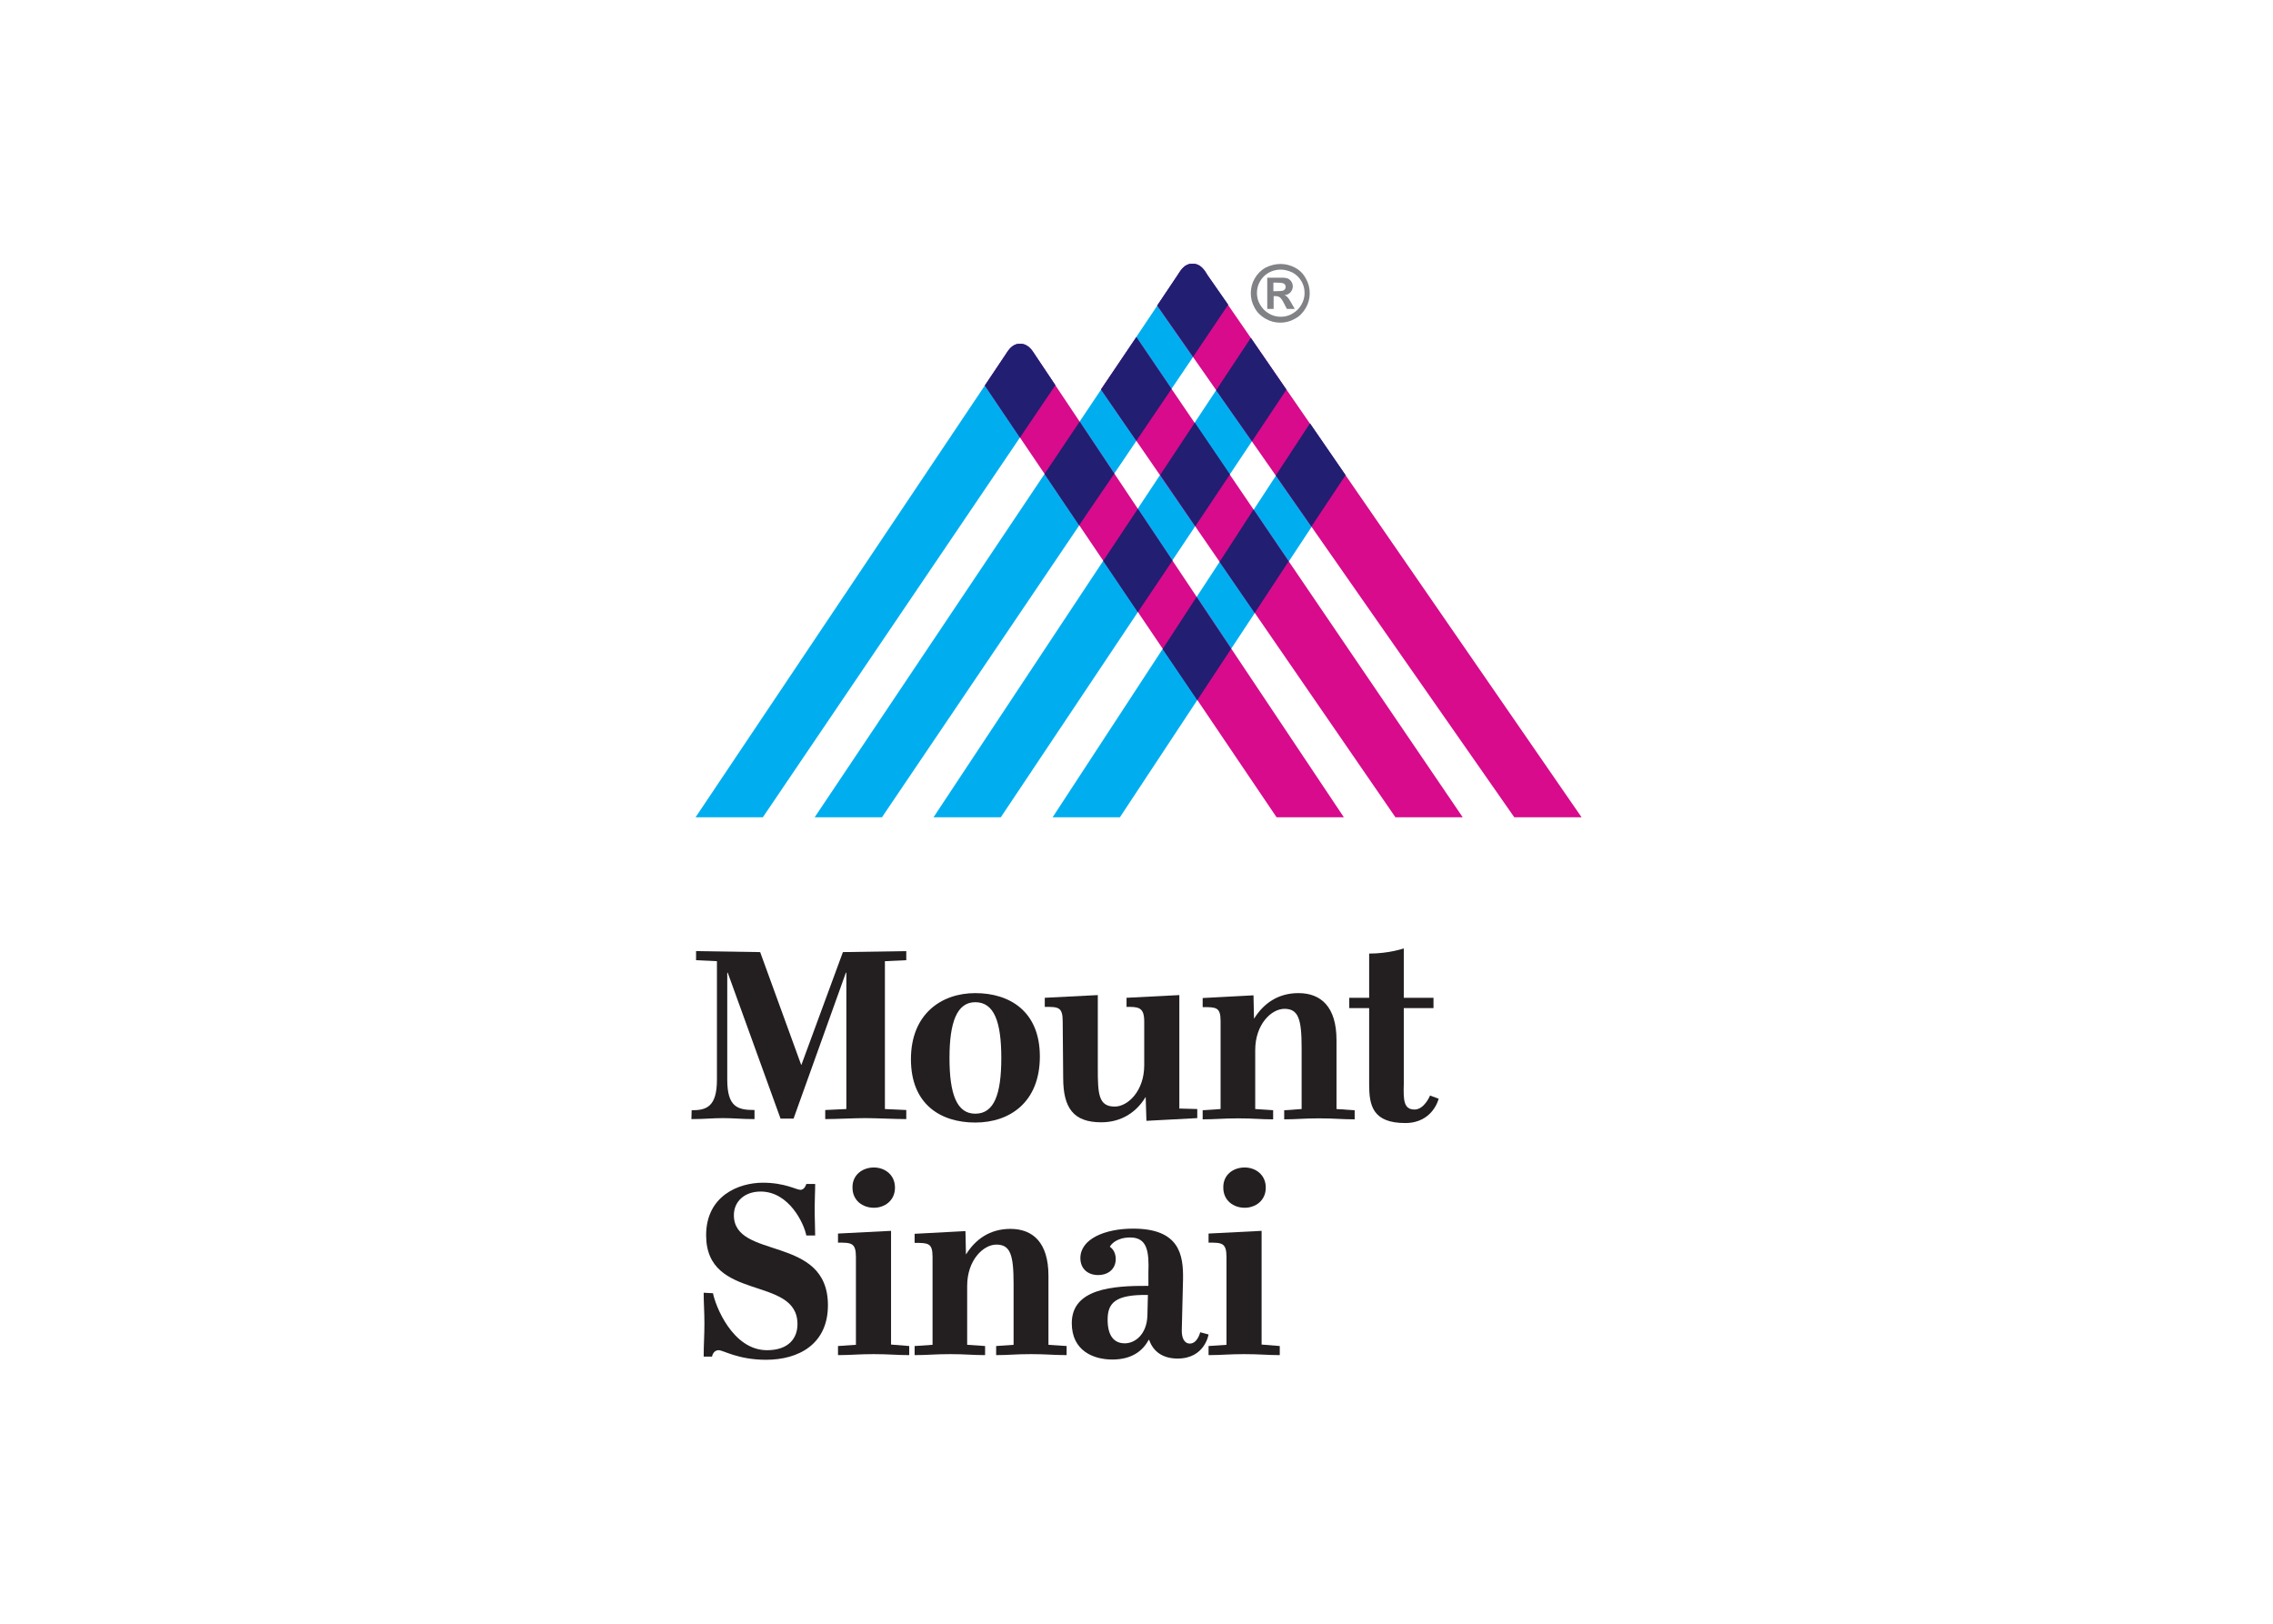 <?xml version="1.0" encoding="utf-8"?>
<!-- Generator: Adobe Illustrator 25.0.1, SVG Export Plug-In . SVG Version: 6.00 Build 0)  -->
<svg version="1.0" id="katman_1" xmlns="http://www.w3.org/2000/svg" xmlns:xlink="http://www.w3.org/1999/xlink" x="0px" y="0px"
	 viewBox="0 0 560 400" style="enable-background:new 0 0 560 400;" xml:space="preserve">
<style type="text/css">
	.st0{fill:#00AEEF;}
	.st1{fill:#D70B8C;}
	.st2{fill:#221E72;}
	.st3{fill:#231F20;}
	.st4{fill:#808285;}
</style>
<g transform="matrix(.605 0 0 .605 170.401 64.661)">
	<g>
		<path class="st0" d="M125.9,225.9H98.5L227.7,30.7l14.5,21.1L125.9,225.9z"/>
		<path class="st0" d="M174.4,225.9H147L251.8,65.6l14.5,21.1L174.4,225.9z"/>
		<path class="st0" d="M210.1,5.2c-0.9-1.4-2.5-4.7-6.1-4.7c-3.7,0-5.2,3.4-6.1,4.7h0L50.1,225.9h27.4l141-208.6L210.1,5.2z"/>
		<path class="st0" d="M139.9,37.7L139.9,37.7c-0.9-1.4-2.6-4.6-6.1-4.6c-3.7,0-5.2,3.4-6.1,4.6h0L1.6,225.9H29L148.1,50L139.9,37.7
			z"/>
	</g>
	<path class="st1" d="M139.9,37.7L139.9,37.7c-0.9-1.3-2.5-4.6-6.1-4.6c-3.7,0-5.2,3.4-6.1,4.6l-8.3,12.4l118.8,175.8h27.4
		L139.9,37.7z"/>
	<path class="st1" d="M210.1,5.2L210.1,5.2c-0.9-1.4-2.5-4.7-6.1-4.7c-3.7,0-5.2,3.4-6.1,4.7l-8.3,12.4L335,225.9h27.4L210.1,5.2z"
		/>
	<path class="st2" d="M242.2,51.8l-14.5-21.1L213.6,52l14.6,20.8L242.2,51.8z"/>
	<path class="st2" d="M266.3,86.6l-14.5-21.1l-13.9,21.2l14.5,20.8L266.3,86.6z"/>
	<path class="st1" d="M286.6,225.9H314L181.1,30.4l-14.4,21.3L286.6,225.9z"/>
	<g>
		<path class="st2" d="M210.1,5.2L210.1,5.2c-0.9-1.4-2.5-4.7-6.1-4.7c-0.5,0-0.9,0.1-1.3,0.1c-2.7,0.7-4,3.4-4.8,4.5h0l-7.5,11.2
			l-0.8,1.2l14.6,20.9l14.3-21.2L210.1,5.2z"/>
		<path class="st2" d="M181.1,30.4l-14.4,21.3l14.4,20.9l14.3-21.1L181.1,30.4z"/>
		<path class="st2" d="M205.1,107.4l14.1-21.1l-14.3-21.1l-14.1,21.3L205.1,107.4z"/>
		<path class="st2" d="M229.3,142.7l13.8-21l-14.3-21.1L215,121.9L229.3,142.7z"/>
		<path class="st2" d="M139.9,37.7c-0.9-1.3-2.6-4.6-6.1-4.6c-0.5,0-0.9,0.1-1.3,0.1c-2.7,0.7-4,3.4-4.8,4.5h0l-8.3,12.4l14.3,21.2
			L148.1,50l-0.1-0.2L139.9,37.7L139.9,37.7z"/>
		<path class="st2" d="M172.1,86L158,64.8l-14.3,21.3l14.1,20.9L172.1,86z"/>
		<path class="st2" d="M195.8,121.4l-14.1-21.1l-14.1,21.2l14.1,20.9L195.8,121.4z"/>
		<path class="st2" d="M219.7,157.3l-14.1-21.1l-13.8,21.2l14.1,20.8L219.7,157.3z"/>
	</g>
	<g>
		<path class="st3" d="M0,345.2c5.8,0,10.3-1.2,10.3-12.4v-48.3l-8.5-0.4v-3.7l26.1,0.4l16.7,45.9h0.1l16.9-45.9l25.8-0.4v3.7
			l-8.7,0.4v60.2l8.7,0.4v3.7c-4.3,0-12.4-0.4-16.7-0.4c-4.3,0-12,0.4-16.3,0.4v-3.7l8.6-0.4v-55.5h-0.2l-21.3,59.4h-5.3l-21.5-59.4
			h-0.2v43.5c0,11.2,4.2,12.4,11.1,12.4v3.7c-5.4,0-8.5-0.4-12.8-0.4c-4.3,0-7.5,0.4-12.9,0.4L0,345.2z"/>
		<path class="st3" d="M126.1,323.9c0-14.7-2.9-22.7-10.6-22.7c-7.4,0-10.5,8-10.5,22.7c0,14.8,3,22.7,10.5,22.7
			C123.2,346.6,126.1,338.7,126.1,323.9z M89.3,324.4c0-18.4,12.4-26.9,26.2-26.9c14,0,26.3,7.4,26.3,25.8
			c0,18.5-12.1,26.9-26.3,26.9C101.5,350.2,89.3,342.9,89.3,324.4L89.3,324.4z"/>
		<path class="st3" d="M151.1,309c0-5.9-1.8-5.9-7.3-5.9v-3.7l21.6-1.1V328c0,10.4,0.2,15.7,6.9,15.7c5.3,0,12-6.3,12-16.8V309
			c0-5.9-2.5-5.9-7.2-5.9v-3.7l21.5-1.1v46.2l7.3,0.2v3.7l-20.7,1.1l-0.3-9.6h-0.1c-3.5,5.8-9.5,10.2-18,10.2
			c-11.3,0-15.5-5.8-15.5-18.1L151.1,309z"/>
		<path class="st3" d="M236.8,345.2v3.7c-5.2,0-8-0.4-14.2-0.4s-9.2,0.4-14.5,0.4v-3.7l7.3-0.5v-35.8c0-5.7-1.8-5.7-7.3-5.7v-3.7
			l20.7-1.1l0.2,9.4h0.1c3.7-5.9,9.5-10.3,18-10.3c9.1,0,15.5,5.5,15.5,19.1v28.1l7.4,0.5v3.7c-5.3,0-8.2-0.4-14.5-0.4
			c-6.3,0-9,0.4-14.2,0.4v-3.7l7.1-0.5v-24.9c0-11.7-1.3-15.9-7-15.9c-5.3,0-11.9,6.3-11.9,16.8v24L236.8,345.2z"/>
		<path class="st3" d="M290,334.5c-0.2,6.7,0,10.4,4.4,10.4c4,0,6.3-5.7,6.3-5.7l3.5,1.3c0,0-2.3,9.9-13.6,9.9
			c-13.3,0-14.7-7.2-14.7-15.7v-31.1h-8.1v-4.2h8.1v-18c8.1,0,14.1-2.1,14.1-2.1v20.1h12.1v4.2H290L290,334.5z"/>
		<path class="st3" d="M8.7,419.7c0.9,4.9,7.9,23.2,22,23.2c8.9,0,12.4-5,12.4-10.6c0-20-37.2-8.9-37.2-36.2
			c0-16.1,13.3-21.4,23.1-21.4c9,0,13.6,2.9,15.3,2.9c1.8,0,2.4-2.4,2.4-2.4h3.6c0,3.6-0.2,6.2-0.2,9.6c0,5.1,0.2,8,0.2,11.4h-3.6
			c-0.9-4.8-7-17.9-18.6-17.9c-6.5,0-10.9,4-10.9,9.6c0,18.4,38.3,7.8,38.3,36.7c0,15.9-12,22.2-25.2,22.2
			c-11.4,0-17.4-3.9-19.3-3.9c-2.3,0-2.7,2.6-2.7,2.6H4.9c0-5.2,0.3-8.3,0.3-13.5c0-5-0.3-8.1-0.3-12.5L8.7,419.7z"/>
		<path class="st3" d="M74.2,368.5c4.4,0,8.6,2.9,8.6,8.2c0,5.3-4.2,8.2-8.6,8.2c-4.5,0-8.7-2.9-8.7-8.2
			C65.4,371.4,69.7,368.5,74.2,368.5z M88.6,441.2v3.7c-5.2,0-8.2-0.4-14.5-0.4c-6.3,0-9.2,0.4-14.5,0.4v-3.7l7.3-0.5V405
			c0-5.9-1.9-5.9-7.3-5.9v-3.7l21.6-1.1v46.3L88.6,441.2z"/>
		<path class="st3" d="M119.5,441.2v3.7c-5.2,0-8-0.4-14.2-0.4s-9.2,0.4-14.5,0.4v-3.7l7.3-0.5v-35.8c0-5.7-1.8-5.7-7.3-5.7v-3.7
			l20.7-1.1l0.2,9.4h0.1c3.7-5.9,9.5-10.3,18-10.3c9.1,0,15.5,5.5,15.5,19.1v28.1l7.4,0.5v3.7c-5.3,0-8.2-0.4-14.5-0.4
			c-6.3,0-9,0.4-14.2,0.4v-3.7l7.1-0.5v-24.9c0-11.7-1.3-15.9-7-15.9c-5.3,0-11.9,6.3-11.9,16.8v24L119.5,441.2z"/>
		<path class="st3" d="M185.8,420.4c-13.4-0.2-16.4,3.3-16.4,10.1c0,6.4,2.5,9.6,7,9.6c4.2,0,9-3.7,9.2-11.4L185.8,420.4z
			 M210.5,436.5c0,0-1.5,9.8-12.6,9.8c-5.3,0-9.7-2.2-11.6-7.6h-0.2c-2.4,4.5-6.9,8-14.8,8c-7.6,0-16.5-3.5-16.5-14.8
			c0-14,16.5-15.3,31.2-15.2v-5.3c0.3-8.6-0.4-14.4-7.4-14.4c-5.4,0-7.8,2.7-8.3,3.8c0,0,2.4,1.3,2.4,5c0,3.8-2.8,6.5-7.2,6.5
			c-4.2,0-7.2-2.6-7.2-6.9c0-7.7,9.8-12,21.5-12c18.9,0,20.5,10.7,20.3,20.8l-0.5,20.4c-0.1,3.3,1,5.6,3.3,5.6
			c3.1,0,4.2-4.6,4.2-4.6L210.5,436.5z"/>
		<path class="st3" d="M225.2,368.5c4.4,0,8.6,2.9,8.6,8.2c0,5.3-4.2,8.2-8.6,8.2c-4.5,0-8.7-2.9-8.7-8.2
			C216.4,371.4,220.6,368.5,225.2,368.5z M239.5,441.2v3.7c-5.2,0-8.2-0.4-14.5-0.4c-6.3,0-9.2,0.4-14.5,0.4v-3.7l7.3-0.5V405
			c0-5.9-1.9-5.9-7.3-5.9v-3.7l21.6-1.1v46.3L239.5,441.2z"/>
	</g>
	<path class="st4" d="M236.9,11.7h1c1.5,0,2.4-0.1,2.8-0.2s0.6-0.3,0.9-0.6c0.2-0.3,0.3-0.6,0.3-1c0-0.4-0.1-0.7-0.3-0.9
		c-0.2-0.3-0.5-0.5-0.9-0.6c-0.4-0.1-1.3-0.2-2.8-0.2h-1V11.7z M234.4,18.9V6.2h2.6c2.4,0,3.8,0,4.1,0c0.9,0.1,1.5,0.2,2,0.5
		c0.5,0.3,0.9,0.7,1.2,1.2c0.3,0.5,0.5,1.2,0.5,1.8c0,0.9-0.3,1.7-0.9,2.4s-1.4,1.1-2.5,1.2c0.4,0.1,0.7,0.3,0.9,0.5s0.5,0.5,0.9,1
		c0.1,0.1,0.4,0.6,0.9,1.5l1.5,2.6h-3.2l-1.1-2.1c-0.7-1.4-1.3-2.3-1.8-2.6c-0.5-0.4-1.1-0.5-1.8-0.5h-0.7v5.2H234.4z M239.8,2.9
		c-1.6,0-3.2,0.4-4.7,1.2c-1.5,0.8-2.7,2-3.6,3.5c-0.9,1.5-1.3,3.2-1.3,4.8c0,1.7,0.4,3.3,1.3,4.8s2,2.7,3.6,3.6
		c1.5,0.9,3.1,1.3,4.8,1.3c1.7,0,3.3-0.4,4.8-1.3c1.5-0.9,2.7-2,3.6-3.6s1.3-3.1,1.3-4.8c0-1.7-0.4-3.3-1.3-4.8
		c-0.9-1.5-2.1-2.7-3.6-3.5C243,3.3,241.4,2.9,239.8,2.9z M239.8,0.6c2.1,0,4,0.5,5.9,1.5c1.9,1,3.4,2.5,4.4,4.4
		c1.1,1.9,1.6,3.9,1.6,6c0,2.1-0.5,4.1-1.6,6c-1.1,1.9-2.5,3.4-4.4,4.4c-1.9,1.1-3.9,1.6-6,1.6c-2.1,0-4.1-0.5-6-1.6
		c-1.9-1.1-3.4-2.5-4.4-4.4c-1.1-1.9-1.6-3.9-1.6-6c0-2.1,0.5-4.1,1.6-6c1.1-1.9,2.6-3.4,4.4-4.4C235.8,1.1,237.7,0.6,239.8,0.6
		L239.8,0.6z"/>
</g>
</svg>
